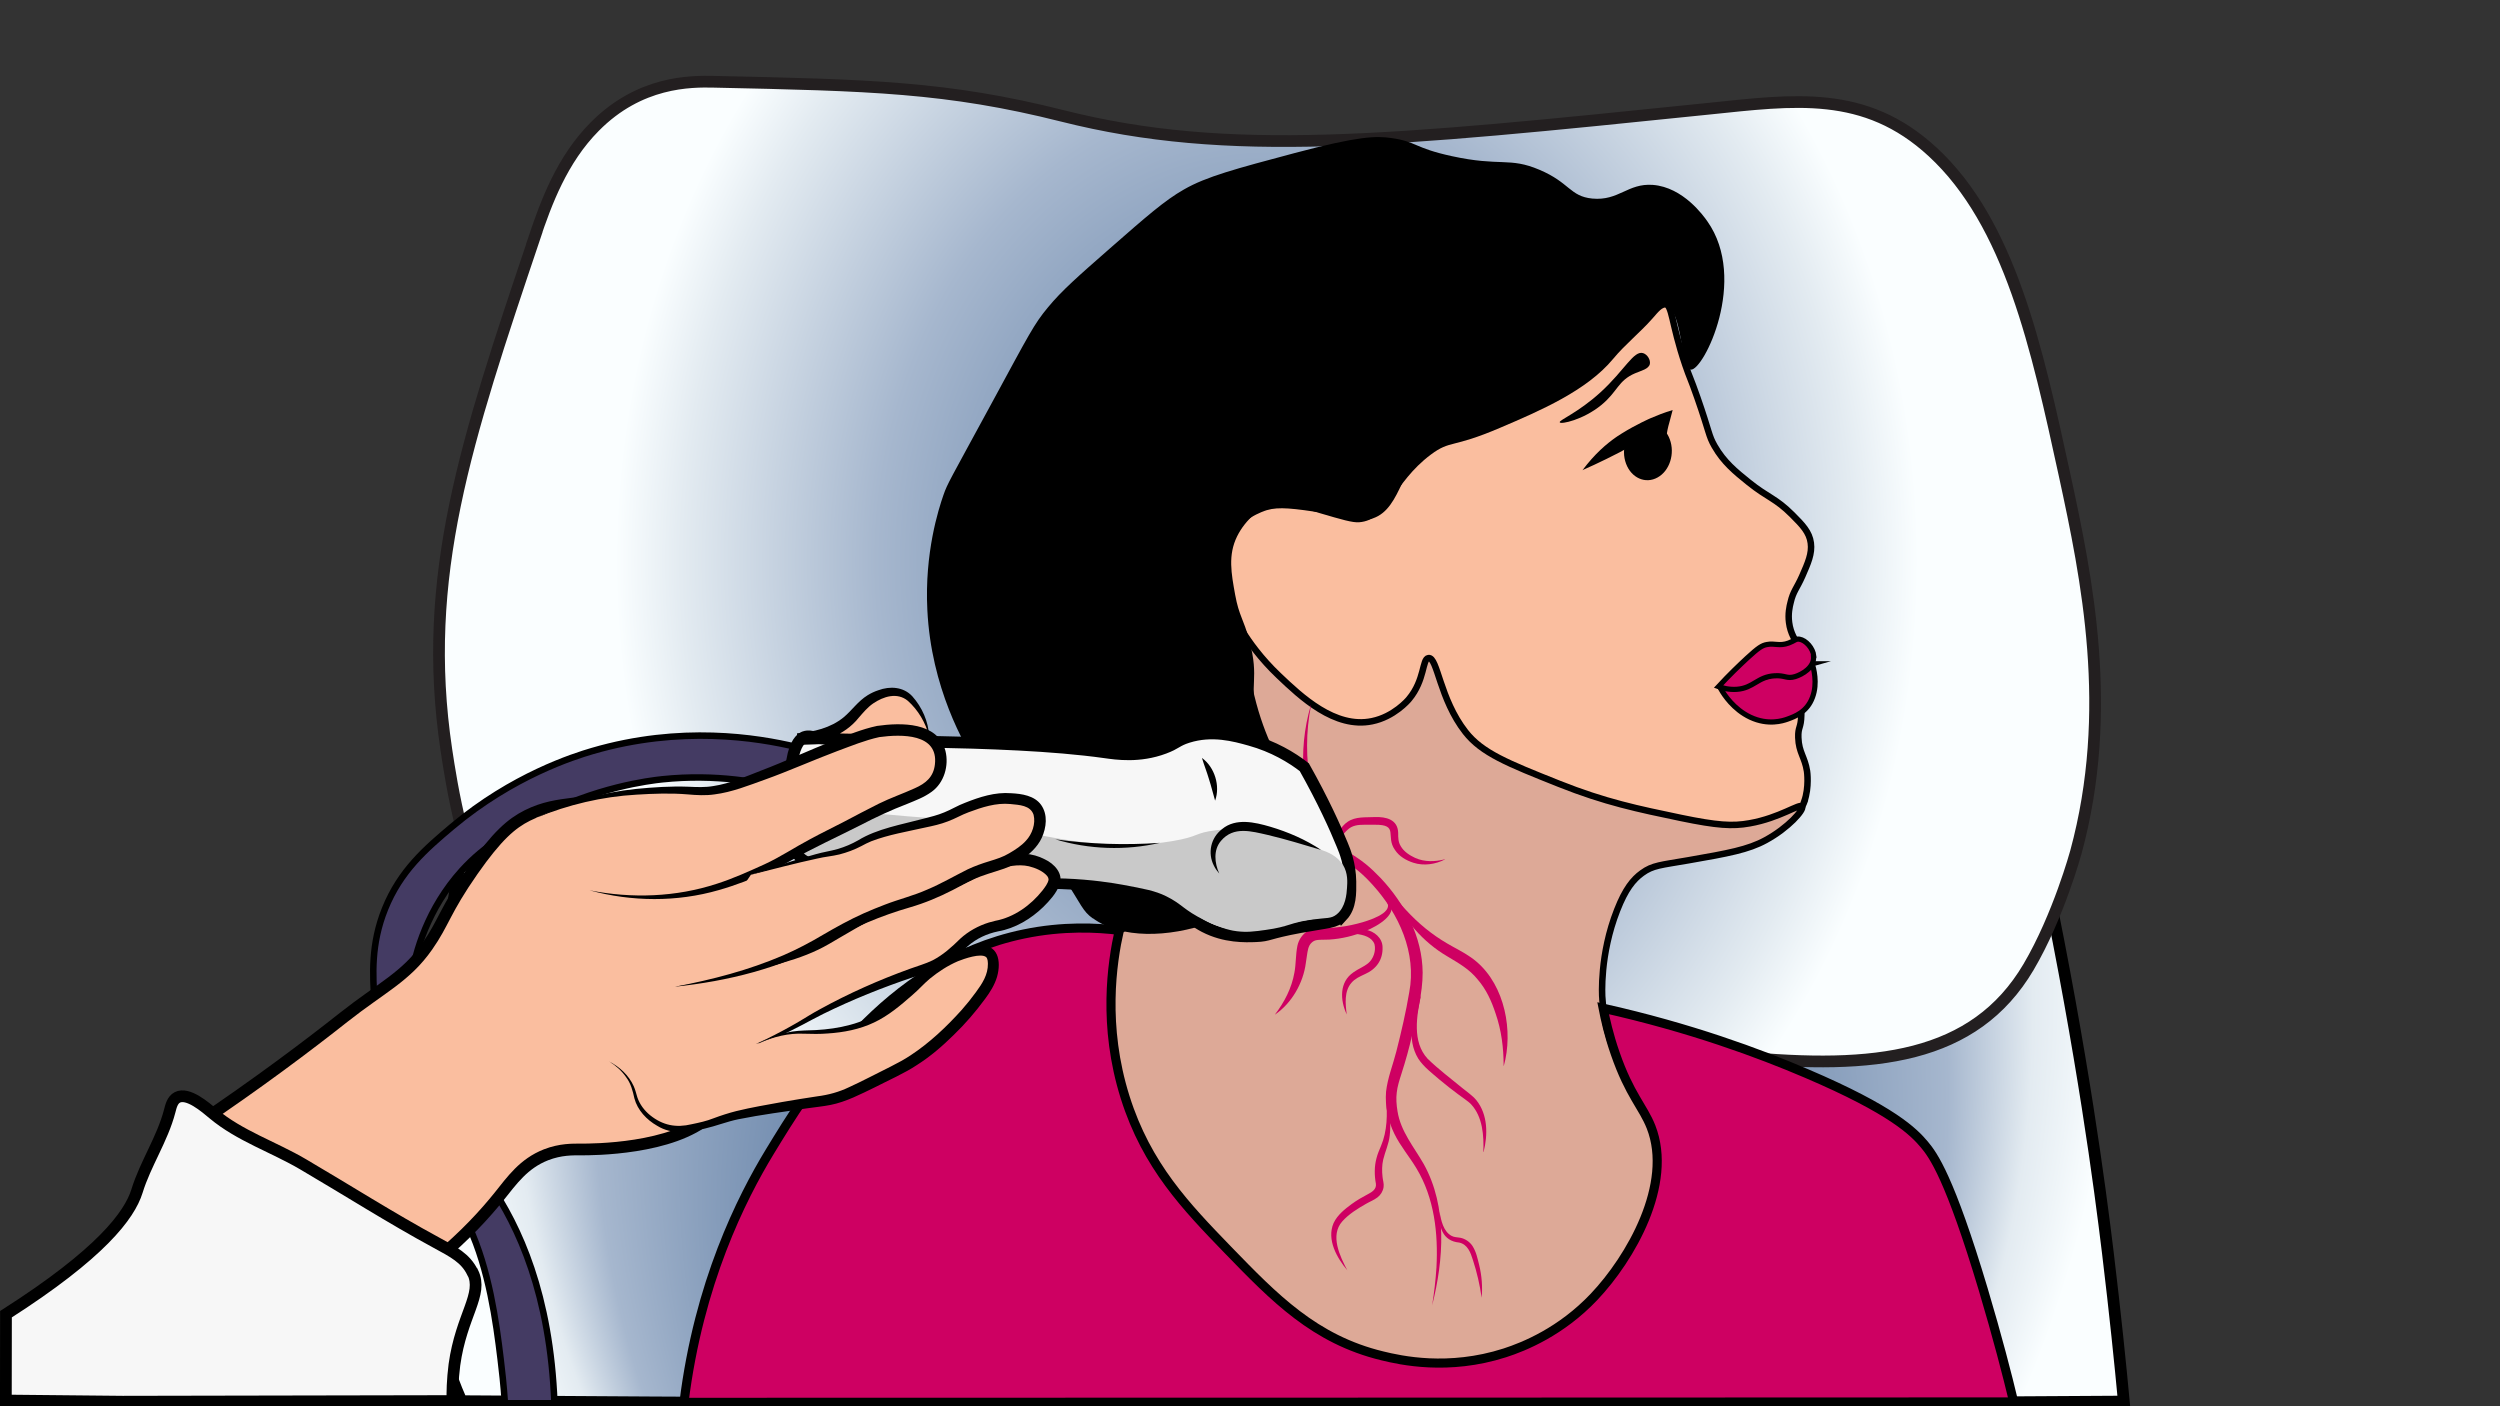 <?xml version="1.0" encoding="UTF-8"?>
<svg xmlns="http://www.w3.org/2000/svg" version="1.1" xmlns:xlink="http://www.w3.org/1999/xlink" viewBox="0 0 1920 1080">
  <rect x="0" y="0" width="1920" height="1080" fill="#333333" stroke="none"/>
  <defs>
    <style>
      .cls-1 {
        fill: url(#radial-gradient);
      }

      .cls-1, .cls-2, .cls-3, .cls-4, .cls-5, .cls-6, .cls-7, .cls-8, .cls-9 {
        stroke-miterlimit: 10;
      }

      .cls-1, .cls-2, .cls-4, .cls-5, .cls-6, .cls-7, .cls-8, .cls-9 {
        stroke: #000;
      }

      .cls-1, .cls-3, .cls-4, .cls-6 {
        stroke-width: 9px;
      }

      .cls-2 {
        fill: #443b63;
      }

      .cls-2, .cls-5, .cls-8 {
        stroke-width: 5px;
      }

      .cls-10 {
        fill: #c9c9c9;
      }

      .cls-11, .cls-5, .cls-6 {
        fill: #fabe9f;
      }

      .cls-3 {
        fill: url(#radial-gradient-2);
        stroke: #231f20;
      }

      .cls-4 {
        fill: #f7f7f7;
      }

      .cls-12, .cls-7, .cls-9 {
        fill: #ce0062;
      }

      .cls-7 {
        stroke-width: 7px;
      }

      .cls-8 {
        fill: #dda997;
      }

      .cls-9 {
        stroke-width: 4px;
      }
    </style>
    <radialGradient id="radial-gradient" cx="978" cy="737" fx="971.4" fy="1263" r="649.1" gradientTransform="translate(0 -171.1) scale(1 1.2)" gradientUnits="userSpaceOnUse">
      <stop offset=".4" stop-color="#54739e"/>
      <stop offset=".5" stop-color="#5e7ba3"/>
      <stop offset=".6" stop-color="#7992b3"/>
      <stop offset=".8" stop-color="#a6b7ce"/>
      <stop offset=".9" stop-color="#e3ebf1"/>
      <stop offset="1" stop-color="#fafeff"/>
    </radialGradient>
    <radialGradient id="radial-gradient-2" cx="973" cy="501.9" fx="973" fy="501.9" r="500.2" gradientTransform="translate(0 -171.1) scale(1 1.2)" gradientUnits="userSpaceOnUse">
      <stop offset="0" stop-color="#54739e"/>
      <stop offset=".1" stop-color="#5e7ba3"/>
      <stop offset=".3" stop-color="#7992b3"/>
      <stop offset=".6" stop-color="#a6b7ce"/>
      <stop offset=".9" stop-color="#e3ebf1"/>
      <stop offset="1" stop-color="#fafeff"/>
    </radialGradient>
  </defs>
  <!-- Generator: Adobe Illustrator 28.7.1, SVG Export Plug-In . SVG Version: 1.2.0 Build 142)  -->
  <g>
    <g id="_x39_">
      <path class="cls-1" d="M395.6,491c9.1-27,21.2-60.1,46.4-85.5,34.6-35,73.6-34.9,91.7-34.5,119.3,2.6,179,3.9,267.5,26.2,128.1,32.3,250.9,19.7,496.4-5.5,65.3-6.7,119.9-14.9,171.9,33.1,54,49.9,78.2,136.1,101.4,248.2,28.5,137.5,41.8,238.6,47.9,288.9,5.7,47.2,9.7,86.6,12.3,114.5-228.6,1.6-457.3,2.3-685.9,2.1-196.9-.2-393.9-1-590.8-2.4-4.5-10.2-10.6-25.4-16-44.3-18.1-63.4-13.4-116.2-10.2-147.7,2.7-27.5,9.5-220.4,67.6-393.1Z"/>
      <path class="cls-3" d="M410.3,182.8c9.1-27,21.2-60.1,46.4-85.5,34.6-35,73.6-34.9,91.7-34.5,119.3,2.6,179,3.9,267.5,26.2,128.1,32.3,250.9,19.7,496.4-5.5,65.3-6.7,119.9-14.9,171.9,33.1,59.4,54.8,80.1,150.4,101.4,248.2,17.2,79.3,38.2,181.1,8.7,289.6,0,0-13.4,49.3-36.4,88.3-83.3,141.1-307.4,33.9-598,27.6-310.3-6.7-486.1,106.1-573.6-49.6-29.8-53-39.7-119.9-43.5-144.8-19.9-133.2,15.1-237.1,67.6-393.1Z"/>
      <path class="cls-5" d="M1385.7,615.5c3.9-11,2.1-23.2,2.1-23.2-1.7-11-6.3-14.3-6.7-25.8-.3-8.5,2.1-7,2.3-17.5.2-13.1-3.5-18.3-.3-28.4,1.8-5.6,3.1-4.3,3.9-8.3,2.3-11.9-10.9-17.4-13-34.2-.9-6.7.4-12.4,1.2-15.5,1.9-8.4,4.8-10.8,8.9-20.1,4.4-10,7.7-17.4,6.6-25.5-1.1-8.3-6.3-13.7-14.3-21.7-12.8-12.8-18.6-13-33.3-24.8-10.3-8.3-19.2-15.5-26.3-27.9-4.7-8.2-3.8-10.3-13.2-37.2-5.7-16.3-5.7-14.6-9.3-25.2-11.2-33.1-9.5-45.5-16.1-47.7-8.8-2.9-19.7,16.3-33.7,31.4-50.3,54.3-109,22-149.4,70.5-22.5,27-22.5,58.7-45.5,62.3-6.5,1-7.2-1.4-32.5-5.2-23.1-3.4-34.8-5.1-44.9-2.1-2.3.7-22.1,7-31.5,25.3-10,19.5-1.8,40.5,6.7,62.5,10,25.8,23.7,42.4,39.2,60.9,20.2,24,30.2,36.1,45.9,42.6,27.2,11.3,39.5-3.2,69.2,2.1,41.7,7.5,38.7,40,84.1,60.4,25.9,11.6,60.8,7.6,130.6-.5,34.9-4,63.3-10,69.4-27.1Z"/>
      <path class="cls-8" d="M1230.6,767c-.2-2.6-2.1-33.8,11.4-68.1,6.3-16.1,12.3-23.5,19.1-28.4,8.2-6,14.3-6.1,35.6-9.8,30.4-5.3,45.9-8.1,59.4-15.5,17.3-9.4,29.5-23.3,27.9-25.8-1.7-2.6-17,8.8-40.3,12.9-13.3,2.4-25,1.6-52.6-4.1-33.1-6.9-58.3-12.1-93.9-26.3-39.4-15.7-59.1-23.6-71.7-39.7-19.9-25.4-21.5-57.6-28.4-56.8-4.9.6-2.7,16.8-15,31.5-.7.9-11.6,13.6-28.4,17-28.5,5.9-54.6-18.8-71.7-35.1-13.8-13.1-22.8-25.9-27.9-34.1,1.8,43.6,12.8,74.6,23.2,95.5,10.1,20.2,19.2,30.2,17.5,47-3,30.3-38.4,50.3-49,56.3-37.7,21.2-61.1,11.1-92.9,36.4-11,8.8-18.3,18-22.5,24,5,53,18.5,93.6,29.4,120,12.1,29.2,24.3,49,27.1,53.4,22.6,36.1,46.3,58.4,64.3,75.1,31.4,29.2,48.6,45.2,78.2,56.5,32.4,12.4,60.5,12,74.3,11.6,46.9-1.2,80.3-17.9,89-22.5,18.1-9.5,44.4-23.3,62.7-52.6,25.3-40.6,19.2-85.2,17-99.9-8.3-55.5-37.6-60.3-41.8-118.5Z"/>
      <path class="cls-7" d="M1546.6,1076.9c-5-20.7-12.7-50.6-23.4-86.4-25.8-86.2-38.5-103.4-45.3-111.5-8.1-9.6-24.3-26.3-90.6-54.6-36.5-15.6-89.1-35.1-156.1-50.1,1.6,8.2,4.3,20.5,9.3,34.8,11,31.8,21.4,40.9,27.5,56.4,17.2,43.9-15.8,101-43.8,130.5-25.3,26.7-53.6,38.2-68.5,43-43.5,14-80.2,5.7-94.1,2.3-52-12.6-82.9-44.6-118.5-81.3-31.9-33-62.4-64.5-79-117.3-17.3-54.9-10.1-103.2-4.5-128.2-16.9-2.1-43-3.5-73.3,2.8-107,22.2-166,119.4-195.1,167.2-21.7,35.7-54.5,100.7-65.9,192.5,340.4,0,680.7-.2,1021.1-.3Z"/>
      <path class="cls-9" d="M1391.8,509.8c1,3.2,4.3,14.7.2,25.7-4.2,11.5-13.7,14.8-19.5,16.9-3.2,1.1-14.5,4.9-28.3-1.6-12.9-6.1-20.1-17.4-22.3-21.2,23.3-6.6,46.6-13.2,69.9-19.8Z"/>
      <path class="cls-9" d="M1393,503.9c-.6-6.1-6.1-12.2-11-13-2.9-.5-3.8,1.3-8.2,2.9-7.2,2.7-10.6,0-16.8,1.2-3.8.7-6.5,2.4-15.2,10.4-5.9,5.5-13.5,12.7-22,21.9,3,1.1,8,2.5,14,2.1,13-.9,16-9.7,29.2-10.4,8-.5,9.3,2.6,15.7.6,5.2-1.6,14.9-6.9,14.1-15.6Z"/>
      <path d="M1215.2,361.3c9.7-13,18.9-20.6,25.6-25.3.5-.4,1-.7,1.6-1.1.7-.5,1.8-1.2,3.3-2.1,11.1-6.9,21.9-11.6,21.9-11.6,4.6-2,10.4-4.3,17-6.3-.6,2.1-1.4,5-2.2,8.3-.3,1-1.8,6.2-2.3,10.1-1.3,9.8.7,15.5-2.8,20.5-3.1,4.3-8.4,5.7-12.9,4.4-5.9-1.7-10.4-8-11.2-15.9-6.2,3.5-12.7,6.9-19.5,10.2-6.3,3.1-12.5,6-18.5,8.6Z"/>
      <path d="M1282.4,337.4c4.1,11-.1,24.2-9.4,29.3-9.3,5.2-20.1.4-24.2-10.6-4.1-11,.1-24.2,9.4-29.3,9.3-5.2,20.1-.4,24.2,10.6Z"/>
      <path d="M839.2,705.3c-7.9-5.8-8.2-9.6-22.5-31.7-32.4-50.4-45.3-53.1-65.8-85.2-10.4-16.2-35.8-60.2-38.7-120-2.2-43.8,8.6-77.4,12.4-88.3,3.2-9.1,4.2-10,37.2-70.8,28.9-53.2,32.2-60.2,43-73.2,10.8-13.1,23.1-23.8,47.6-45.3,28.1-24.6,42.1-36.9,56.9-45.3,17.2-9.9,39.8-15.9,84.8-27.9,49.9-13.3,63.1-13.2,74.3-11.6,19.6,2.7,17.5,7.6,46.5,13.9,37.5,8.2,44.2.6,67.4,10.5,23.4,9.9,23.3,20.4,40.6,22.1,20.4,1.9,27.1-11.9,46.5-10.5,23.3,1.8,39,23.9,41.8,27.9,31.7,44.8-2.9,115-12.7,114-7.8-.8-6.5-46.7-18.6-47.8-3.4-.3-6,3-10.8,8.5-9.5,10.8-21,19.9-30.2,31-20.2,24.4-55.8,39.7-86.7,52.9-37.6,16.1-38,9.2-53.4,20.7-29.1,21.8-32.6,50.2-55,51.9-5.1.4-13.5-2.1-30.2-7-20-5.9-21.8-8.8-29.5-8.3-15,1.1-28,13.9-34,26.1-7.1,14.4-4.5,28.4-1.5,44.9,3,16.4,6.4,18.3,10.8,34.8,8.2,30.3-.5,34,6.2,58.8,7,25.8,17.5,26,25.5,54.2,3.1,10.8,8.2,28.7,4.6,44.9-11.5,51.9-112.9,87.5-156.4,55.7Z"/>
      <path d="M1197.9,324.3c-.8-1.6,14-7.2,31.5-23.2,18.5-17,25.3-32.1,32.5-29.9,3.3,1,5.8,5.2,5.2,8.3-.8,3.9-6.5,5.1-11.4,7.2-13.1,5.6-13.2,13.9-25.8,24.3-14.2,11.6-31.2,15-32,13.4Z"/>
      <g>
        <path class="cls-12" d="M1006.9,541.7c-4.1,20.4-4,41.4-.2,61.8,2.4,14.9,7.5,29.7,17.5,41.2,6.8,7.9,16.2,12,24.3,18.6,4.3,3.4,8.1,7.2,11.8,11,18.5,19.6,32.1,45.3,32.3,72.7,0,16.1-4.4,31.8-7.9,47.2-2.3,10.2-5.2,20.6-8.4,30.5-1.6,5-3.1,9.7-3.6,14.4-.6,4.6-.2,9.6.6,14.4,2.4,15.4,12.6,27.3,20.2,40.6,18.2,32.9,15.3,73.2,6.4,108.4,1.5-9.6,2.7-19.4,3.3-29.1,1.4-26.1-1.6-53.3-15.3-76-5.3-8.9-12.3-17-17-26.6-4.9-9.9-7.3-21.4-6.4-32.4,1.2-10.7,5.3-20.6,7.9-30.9,3.8-14.9,7.4-30.4,9.9-45.4,5.8-30.2-7.9-60.2-27.9-82.3-3.4-3.8-6.9-7.3-10.8-10.6-5.8-5-12.8-9.1-18.7-14.3-16.5-14.7-22-37.4-23.5-58.6-1.7-18.3.1-37,5.3-54.6h0Z"/>
        <path class="cls-12" d="M1154.8,818.6c0-13.8-1.7-27.4-6.2-40.3-3.1-9.5-7.2-18.5-13.7-26-6.4-8-14.5-12.5-23.5-17.9-18.4-10.8-33.4-28-41.8-47.3,8.7,10.7,18.1,20.8,29.1,29,5.4,4.1,11,7.6,17,10.9,6.2,3.4,12.7,6.8,18.3,11.6,21.9,18.7,28.3,53.5,20.9,80.1h0Z"/>
        <path class="cls-12" d="M1139.2,884.7c.5-12.6-.5-26.9-9.3-36.5-1.7-2-8-6.2-10.2-7.9-4.8-3.5-9.5-7.3-14.1-11.1-5.6-4.9-12.1-9.6-16.4-16.2-9.1-15-4.7-34,2.2-48.9-3.4,15.9-7,36,5,49,8.3,8.1,17.9,15.3,26.9,22.7,3.5,2.9,7.5,5.5,10.5,9.1,9,11.2,8.9,26.6,5.6,39.8h0Z"/>
        <path class="cls-12" d="M979.2,779.1c7.3-9.6,12.8-20.2,14.9-32.1,1.3-6.8.9-13.6,2.3-20.6,1-4.9,4.2-9.5,8.7-11.8,3.4-1.9,7.5-2,11-1.9,4.4,0,8.7-.2,13.1-.8,5.8-.7,11.6-2,17.2-3.6,5.5-1.7,11.2-3.6,15.8-6.9,2-1.5,3.9-3.5,3.8-6.1-.3-2.8-2.4-5.3-4.3-7.4,1.4.7,2.7,1.6,3.9,2.7,10.8,10.6-8.2,20.9-16.8,24.4-8.9,3.7-18.3,6-27.9,6.6-3.2.2-6.5,0-8.9.3-2,.2-3.3.8-4.6,2-1.4,1.2-2.2,2.9-2.7,4.7-.9,3.5-1.1,6.9-1.8,10.8-2,15.8-11,31.1-23.7,39.8h0Z"/>
        <path class="cls-12" d="M1034.3,779.1c-5.1-10.9-5.9-24.9,5.2-32.4,3.6-2.6,7.9-4.2,11.1-6.8,4.2-3.4,6.3-9.7,5-14.8-3.8-10.4-24.7-8.5-33.7-6.5,8.2-4.2,17.6-6.5,26.9-4.6,6.6,1.2,12.8,6.2,13,13.3.4,9.9-4.9,17.1-13.7,20.9-3.8,1.8-7.5,3.4-10.2,6.6-5.6,6.4-4.7,16.1-3.6,24.3h0Z"/>
        <path class="cls-12" d="M1034.9,975.8c-8.1-9.6-16.2-23.7-10.7-36.5,3-6.3,8.5-10.6,13.9-14.6,3.8-2.8,8.3-5.4,12.5-7.6,3.3-1.7,6.6-3.9,6.1-7.9-1.2-6.4-1.3-13.5.5-19.9.8-3.2,2.2-6.3,3.4-9.2,4.9-11.5,5-24.4,3.9-36.8,2.7,9.2,4,19.1,2.8,28.8-.6,6.3-3.6,12.5-5,18.5-1,4.3-1,8.9-.5,13.3.2,2.4,1.2,5.1.8,7.8-.5,3.2-2.2,6-4.7,7.9-2.9,2.2-5.8,3.2-8.7,4.9-6.5,3.7-13.3,7.9-18.3,13.5-9.6,10.7-1.9,26.8,4,37.9h0Z"/>
        <path class="cls-12" d="M1109.8,660c-7.2,3.8-16.3,5.2-24.3,2.6-5.5-1.8-10.9-4.8-14.2-9.9-7.5-10.5,3.4-19.5-15.5-19.3-2.6,0-5.3,0-7.9,0-5.1,0-9.5.5-13.1,4-1.5,1.3-2.9,3.5-5,4.5-8.7,3.3-16.1-12.4-19-18.5,3.7,4.4,10.6,14.6,16.2,15.1.9,0,1.2-.4,1.9-1.1,1.5-2,3.7-4.7,6-6.2,6.3-4.3,13.9-3.3,21-3.7,8.5-.3,17.6,1.8,17.9,12.1,0,3.8,0,7.1,2,10.3,2.4,4.2,6.8,7,11.1,9,7.2,3.2,15.2,3,22.9,1h0Z"/>
        <path class="cls-12" d="M1137.9,996.7c-1.4-10-3.6-19.5-6.7-29-1.8-5.8-4.1-12-10.5-13.4-13-1.2-15.9-12.4-15.2-23.7,1.3,6.7,2.9,15,9.2,18.5,2.2,1.2,4,1,6.8,1.5,3.7.7,7.2,3.1,9.3,6.2,3,4.7,3.9,9.6,5.2,14.7,2,8.2,2.7,16.8,1.9,25.1h0Z"/>
      </g>
      <g>
        <g>
          <path class="cls-2" d="M605.4,606.5c-21.3-5.8-55.3-12.3-96.8-8-10,1.1-50.7,5.9-96.8,29.9-20.5,10.7-39,20.3-57,40.1-26.3,29.1-36,62.8-38.8,82.4-1.4,9.7-1.5,18.2-.5,26.2,7.5,58,45.3,110.1,60.2,131.7,22.9,33.2,46.9,85.5,50.1,168.9h-38c-1-14.2-2.3-25.8-3.3-33.8-3.5-29-8.9-68.7-24.3-102.1-15.3-33.1-23.9-32.7-43.1-72.7-11.4-23.6-26.6-56.1-29.5-99.9-1.3-20.1-2.9-43.9,8.1-71.2,11.8-29.3,31.3-46.1,51.6-63.2,46.4-39,93.6-53.9,107.6-58,68-19.9,126.7-10.3,156.4-3.2-2,10.9-4,21.9-5.9,32.8Z"/>
          <path class="cls-4" d="M1030.8,703.4c6.6-7.1,6.4-17.5,6.3-26.4-.2-13.2-4.1-23.1-6.3-28.3-5.4-13.3-14.6-33.7-29.1-59.5-9.7-7.5-23.6-15.9-41.6-20.9-12.1-3.4-29.2-8.1-47.9-2.2-8.6,2.7-8.9,5-18.1,8.4-19.2,7.2-36.7,4.5-45.3,3.3-80.9-11.4-205.5-6.4-224.6-11.8-.7-.2-3.4-1-6.3,0-1.3.5-5.8,2.5-8.5,13.2-2.8,11.5-13.3,73,11.1,83,7.5,3.1,15.1-.1,19.9-1.8,49-17.7,73.5,18.7,157,17.6,0,0,48.6-.6,81.8,8.4,2,.5,5.1,1.4,9.2,2.9,19,7.1,23.6,15.6,36.7,22.4,15.8,8.2,31.5,7.6,39.4,7.3,10.7-.4,8.7-2.3,34.3-7,21.7-4,26.8-3.3,31.9-8.8Z"/>
          <path class="cls-10" d="M1031.3,664.3c-4.3-7.1-11.7-9.9-16.5-11.6-34.2-12-52.7-18.4-80.7-15.1-17.4,2.1-12.4,4.8-33.9,8.4-39.4,6.6-73.9.5-96.9-3.7-13-2.4-9.5-2.4-25.4-5.5-35.2-6.8-60.3-8.3-81.1-9.9-20.7-1.7-50.6-4.6-87.7-10.4-.8,8.9.1,16,1.1,20.9,1.7,8.5,3.1,15.6,9.2,19.6,4.1,2.7,8.5,2.9,10.1,2.9,5.6.1,8.3-2.2,15.5-4.5,0,0,3.9-1.3,14.2-3,13-2.2,28.1,1.5,48.7,6.9,33.1,8.7,32.6,9.2,43.5,11.2,15.6,2.8,28.4,3.7,34.5,4,15.2.9,15.6-.3,31.8.2,21.3.8,37.3,3.5,44.5,4.8,16.6,3.1,24.9,4.6,33.4,8.8,12.4,6.1,13,10.3,29.6,18.5,13.9,6.9,22,8.1,24.8,8.4,7.4.9,12.7.3,21.9-1,18.5-2.5,18.8-5.7,35.9-8,11.3-1.5,14.4-.5,18.7-3.9,7-5.6,7.7-15.8,8-20.4.3-4.3.8-11.3-3.1-17.7Z"/>
          <path d="M1014.8,652.8c-13.7-4.1-27.1-8.2-40.9-11.5-12.9-2.9-26.5-7-36.2,4.5-5.9,6.9-5,17-1.3,25.1-1.6-1.8-3-3.8-4.1-6-5-9.7-2.5-21.5,6.3-28.2,10.5-8.7,25.2-5.2,36.9-1.8,13.8,4.1,27.2,9.9,39.2,17.9h0Z"/>
          <path d="M890.8,647.3c-26.3,6.1-54.5,5.1-80.3-2.7,26.7,3.7,53.5,4.6,80.3,2.7h0Z"/>
          <path d="M933.2,614.9c-1.7-5.7-2.9-11-4.7-16.5-1.6-5.5-3.7-10.6-5.4-16.3,9.8,7.1,14.2,21.5,10.1,32.8h0Z"/>
        </g>
        <path class="cls-6" d="M335.3,967.3c22.3-18.5,37.6-35.5,47.9-48.3,10.1-12.6,18.9-25.3,36.1-32.1,11.3-4.4,20.7-4.1,26.9-4.1,8.9,0,70,0,98.8-25.4,8.6-7.6,4-8.4,26.2-79.9,13-41.8,19.2-56.5,15.8-80.3-1.3-9.5-3.8-25.8-15.5-41.3-15.4-20.4-36.8-26.5-62.7-33.8-30.8-8.7-55.9-6.6-67.8-5.1-12.6,1.6-23.4,3-36,9.3-12.1,6.1-23.1,15.4-42,42.4-21.5,30.8-22.1,39.9-34.8,58-16.5,23.6-35.2,31.7-64.1,54.5-27.7,21.9-65.8,50.6-113.5,82.7,61.5,34.4,123.1,68.8,184.6,103.2Z"/>
        <g>
          <path class="cls-11" d="M713.6,565.5c-.9-5.6-2.8-12.6-7.4-19.7-3.5-5.3-7.5-11.6-15-13.8-6.2-1.8-11.7,0-15,1.2-12.1,4.3-17,12.9-23.6,19.2-6.7,6.5-18.5,13.7-40.3,15.2,33.7-.7,67.5-1.5,101.2-2.2Z"/>
          <path d="M713.6,565.5c-2.7-10.4-8.4-20.1-16.3-27.2-8.2-6.9-18.9-3.4-26.8,2-4.3,3-7.5,6.9-11,10.9-11.1,14-29.6,20-46.9,20.9,0,0-.4-8.9-.4-8.9,33.1-.5,68,1,101.3,2.2h0ZM713.6,565.5c-24.7,2.2-50,4.3-75,5.6-8.7.4-17.4.8-26.1,1l-.4-8.9c12.7-1,25.8-4.1,35.8-12.3,6.4-5.3,10.9-12.3,18.5-17,2.6-1.6,5.4-2.9,8.2-3.8,8.9-3.3,19.2-2.7,26,4.6,7.6,8.5,12.4,19.4,13,30.8h0Z"/>
        </g>
        <g>
          <path class="cls-11" d="M453,683.8c32.6,7.6,58.5,5.5,74.2,2.9,23.5-3.8,41.4-11.5,57-18.2,22.1-9.5,20.7-11.9,60-31,13.6-6.6,26.8-14.3,40.8-20.1,19.2-8.1,29.8-10.6,34.9-21.1,3.5-7.1,4.1-17.1-.5-24.3-8.3-13.1-30-11.5-39.8-10.8-6,.4-12.7,1.6-45.7,14.7-21.2,8.5-23.4,10-39.6,16.2-22.2,8.5-33.3,12.8-44,14.5-16.8,2.6-18-.9-46.4.5-9.4.4-23.7,1.2-40.5,4.4-12.6,2.4-30.6,7-51.4,16.5"/>
          <path d="M453,683.8c32.3,6.4,66.2,5.2,97.6-5.1,12.5-4,24.6-9.5,36.5-14.9,12-5.5,23-12.9,34.7-19.1,8.8-4.8,17.8-9.1,26.6-13.7,8.6-4.5,17.9-9.5,26.6-13.8,8.9-4.4,18.5-7.7,27.5-11.8,8.6-3.8,14.4-8.7,15.5-18.3,2.8-23.9-25.7-23.3-42.7-21-11,2.4-21.6,6.8-32.2,10.7-17.9,6.7-37.6,15.5-55.5,21.9-12.6,4.5-25.4,9.7-38.9,11.4-6.7,1-13.9.6-20.5,0-13.1-1.1-26.3-.6-39.4.2-26.4,1.5-52.4,7.7-76.8,17.7,23.9-12,49.9-19.4,76.5-22.1,13.3-1.3,26.7-2.2,40.1-1.7,6.6.3,12.8.6,19.2-.5,12.8-1.9,24.9-7.3,37-12,17.9-6.8,37.3-15.8,55.1-22.8,11-4.3,22-8.9,33.7-11.4,18.3-2.6,46.6-3.2,52.5,19.2,2.8,11.3-1,24.5-10.6,31.4-5.9,4.3-12.3,6.6-18.8,9.3-12.3,4.7-24.1,10.2-35.8,16.3-17.7,9-35.9,17.2-53.1,27-5.8,3.3-11.9,6.4-18.1,9-12.3,5.3-24.7,10.2-37.7,13.9-32.2,9.3-66.8,9-99.1.2h0Z"/>
        </g>
        <g>
          <path class="cls-11" d="M562.8,809.7c8.5-3.2,21.2-8.2,36.1-15.5,18.9-9.2,20.8-11.9,40.1-21.4,22.1-10.9,42.3-18.7,48.9-21.1,23.5-8.8,25.6-7.7,35.3-13.8,15.1-9.5,15.1-15.5,29.9-22.5,12.5-5.9,14.9-2.7,28.7-10,2.1-1.1,12.8-6.9,22.1-18.4,6.2-7.7,6.1-11,5.9-12.5-1.1-7.7-12.1-11.6-14.7-12.5-7.9-2.8-15.2-2-21.3-.9-15.1,2.9-24.9,8.6-33.8,13.1-31.4,15.8-39.1,9.7-66.2,25.2-3.6,2-13.8,8.1-22.5,13.3-13.9,8.3-15.6,9.5-19.7,11.8-8.9,4.9-18.1,8.8-35.7,14.2-31.2,9.6-63.5,16.3-77.4,19.1"/>
          <path d="M562.8,809.7c17.3-7.3,34.4-15.5,50.6-25,5.4-3.2,10.7-6.6,16.3-9.6,22.2-12.2,45.4-22.5,69.2-31.1,5.7-2.1,11.9-3.8,17.2-6.4,8.2-4.2,14.8-10.2,21.4-16.7,6.2-5.7,13.9-9.9,21.9-12.4,1.6-.5,3.3-.9,4.9-1.3,14.5-2.7,27.3-11.9,36.4-23.4,1.9-2.5,4-5.2,4.6-8.1,0-1.1-.4-2.2-1.3-3.2-3.4-3.8-9-6-13.8-7.2-8.4-1.9-17.3.2-25.5,2.6-10.3,3.1-19.7,8.9-29.6,13.3-7.3,3.3-15.1,6-22.9,8-6.2,1.6-12.2,3-17.9,4.9-8.6,2.8-16.9,7.3-24.8,11.9-7.9,4.5-16.7,9.5-24.5,14.1-4.7,2.8-11.7,7-16.7,9.3-5.8,2.8-11.8,5.1-17.8,7.1-30.1,9.7-61.1,16.2-92.1,21.2,24.5-5.9,48.8-12.2,72.7-20,14.9-4.8,29.5-9.9,42.6-18.2,0,0,8-5,8-5,10.5-6.5,21.7-13.4,32.4-19.7,5.6-3.2,11.5-6,17.7-8.2,6.2-2.2,12.4-3.7,18.4-5.4,12-3.2,23-8.4,34-14.2,8.5-4.4,18-8.3,27.6-10.1,10.1-2.4,21.1-1.9,30.5,3,7.2,3.3,14.9,11.1,11.3,20-2.7,6.6-7.4,11.7-12.3,16.6-9.5,9.2-21.6,16.5-34.8,18.8-8.6,1.8-16.6,5.5-23.2,11.3-4.5,4.2-9.5,9-14.8,12.5-2.8,1.8-5.5,3.6-8.6,5-6.1,2.8-12.1,4.2-18.3,6.3-23.7,7.9-47,17.3-69.4,28.3-11.2,5.6-22.2,12.1-33.7,17-11.5,5.1-23.3,9.7-35.2,13.7h0Z"/>
        </g>
        <g>
          <path class="cls-11" d="M576.7,671.8c36.3-10.9,52.2-14.8,59.5-16,1.5-.3,7-1.1,13.8-3.6,6.1-2.2,10.1-4.6,12.5-5.9,7.9-4.4,17.4-7.2,36.7-11.7,18.3-4.2,20-4.7,22.9-5.7,11.5-3.9,11.7-5.7,23.1-9.8,9.5-3.4,19-6.7,31-5.9,6.9.5,15.7,1.1,20.1,7.6,4,5.9,2.1,13.4,1.5,16-2.9,11.5-13,17.8-19.2,21.6-7.9,4.9-12.7,5.4-22.6,8.8-15.5,5.3-18.1,8.7-35.4,16.7-20,9.2-24.6,8.4-45.2,16.5-23.7,9.2-38.1,18.3-48.6,24.1-21.3,11.7-55,25.4-108.4,33.2"/>
          <path d="M576.7,671.8c16.1-5.5,33.6-11.4,49.9-15.8,5.5-1.6,11.4-2.4,16.9-4,5.4-1.6,10.6-3.8,15.5-6.6,14.6-9,33.7-12.2,50.1-16.6,5.5-1.4,10.9-2.7,16.1-4.9,5.3-2.1,10.4-5.3,15.8-7.3,11.3-4.5,23.1-8.4,35.6-7.4,8,.4,17.9,1.8,23,9,5.3,7.5,4,17.4.5,25.2-3.5,7.5-9.8,13-16.5,17.3-3.9,2.5-8,4.9-12.4,6.4-8.3,2.9-16.6,4.9-24.3,8.6-5.2,2.4-10.2,5.3-15.3,7.9-10.5,5.4-21.5,10-32.9,13.3-22.2,6.4-43.2,15.4-63.4,26.6-35.6,20.2-76.5,30-116.9,34.3,28.5-5.4,56.6-12.7,83.1-24.1,10.6-4.6,20.7-9.9,30.6-15.8,10.1-5.9,20.4-11.6,31.1-16.4,5.4-2.4,10.8-4.6,16.3-6.7,10.8-4.2,22.1-6.9,32.6-11.6,10.7-4.5,20.6-10.3,31-15.5,5.5-2.6,11.2-4.6,16.8-6.3,5.5-1.7,10.4-3.2,15.2-6.1,4.8-2.8,9.4-5.8,12.8-9.6,4.8-5.1,7.6-13.1,5.9-19.9-2.4-7.4-11.1-7.6-17.8-8.3-11-1.1-21.9,2.5-32.1,6.3-5.5,2-10.4,5-15.9,7-5.6,2.2-11.5,3.5-17.3,4.7-14.1,3.2-28.3,5.5-41.6,10.6-2.7,1.1-5,2.3-7.6,3.7-5.3,2.8-11,4.9-16.8,6.4-5.7,1.4-11.5,1.8-17.2,3.2-16.4,3.5-34.3,8.3-50.7,12.4h0Z"/>
        </g>
        <g>
          <path class="cls-11" d="M583.3,801.1c3-1.5,7.8-3.7,13.9-5.5,15-4.5,22.2-2.1,37.3-3.5,8.8-.8,25.6-2.4,42-12.5,8-5,15.6-11.8,21.6-17.2,8.9-8,8.4-8.8,15-14.3,13.7-11.3,24.4-14.8,28.5-16,5.8-1.6,14.6-4.1,18.9.2.8.8,2.4,2.8,2.5,8.1.1,9.5-4.7,17.3-11.3,26-9.8,12.9-18.6,21.6-20.6,23.6-7.7,7.5-16.6,16.1-30.2,24.8-6.2,3.9-11.9,6.8-23.3,12.5-15.3,7.7-23,11.5-30.5,14.3-12.4,4.6-13.2,2.7-61.7,11.1-12,2.1-17.9,3.2-25.6,5.4-10.4,3-12.5,4.6-21.1,6.4-10.7,2.2-17.6,3.7-26,1.2-1.4-.4-13.3-4.1-20.6-15.2-5.1-7.8-3.2-11.9-8.1-20.3-4.6-7.8-11.1-12.4-15.8-15.1"/>
          <path d="M583.3,801.1c7.9-4.3,16.5-7.6,25.4-8.9,6-.9,12-.8,18-1.1,8.8-.5,17.7-1.7,26.1-4,18.3-4.7,30.4-15,43.8-27.7,4.6-4.1,8.1-8.6,12.8-12.7,11.8-10.4,25.8-18.6,41.7-20.6,15.5-1.5,18.1,11.9,14.6,24.2-1.9,6.3-5.4,11.8-9.2,16.9-7.2,9.8-15.2,19.1-24,27.6-8.6,8.5-18.1,16.7-28.4,23.2-8.9,6-22.6,12.1-32.1,17-11,5.3-22.1,11.2-34.2,13.6-5.4,1.1-12.6,1.8-18,2.6-17.6,2.6-35.4,4.9-52.8,8.4-8.8,1.8-17.1,5.2-25.9,7.2-12.7,2.6-24.7,5-36.4-2.2-8.1-4.6-15.1-12-17.5-21.1-1.3-5.9-2.7-11.4-6.4-16.3-3.3-4.8-7.9-8.9-13-12,8,4.1,15.1,10.6,18.9,19,1.3,2.8,1.9,5.9,2.8,8.6,1.8,5.4,5.4,10.1,9.8,13.7,9.7,7.8,19.9,9.8,31.9,6.9,5.8-1.2,11.4-2.4,16.9-4.6,5.6-2.1,11.5-4,17.4-5.5,11.8-2.9,23.5-4.8,35.4-7,8.5-1.5,18-3,26.6-4.3,8.7-1.1,16.8-3.3,24.7-7.1,9.3-4.2,22.6-11.2,31.9-15.8,5.3-2.7,10.4-5.4,15.2-8.6,14.6-9.6,27.5-21.8,39.2-34.8,3.9-4.4,7.6-9,11-13.7,5-6.8,9.3-13.5,9.2-21.8-.1-1.9-.1-3.9-1.4-5.2-4.1-3.2-16.8,1.3-21.6,3.2-7.9,3.4-15.1,8.1-21.8,13.6-4.4,3.7-8.5,8.4-13,12.2-9.1,8-18.6,16.1-29.7,21.3-11.1,5.3-23.4,7.6-35.5,8.4-6,.5-12.1.4-18.1.2-11.8-.6-23.6,2.3-34.5,7.2h0Z"/>
        </g>
        <path class="cls-4" d="M362.9,977.2c-5.4-11-14.5-15.6-27.9-22.9-34.7-18.8-68.1-40.1-102.2-60.1-22.8-13.4-48.7-21.8-69-38.8-6-5-19.5-16.8-27.6-12.6-3.8,2-4.9,6.7-5.9,10.6-5.6,21.4-18.6,40.3-25.1,61.4-5.8,18.6-27.8,48-100.6,94.5,0,22.1,0,44.2-.1,66.3,29.9.3,59.8.6,89.7.9,84.4-.2,168.8-.3,253.3-.5-.2-6.3,0-16.1,1.5-27.9,5.3-38.2,22.3-54,14.1-70.8Z"/>
      </g>
    </g>
  </g>
</svg>